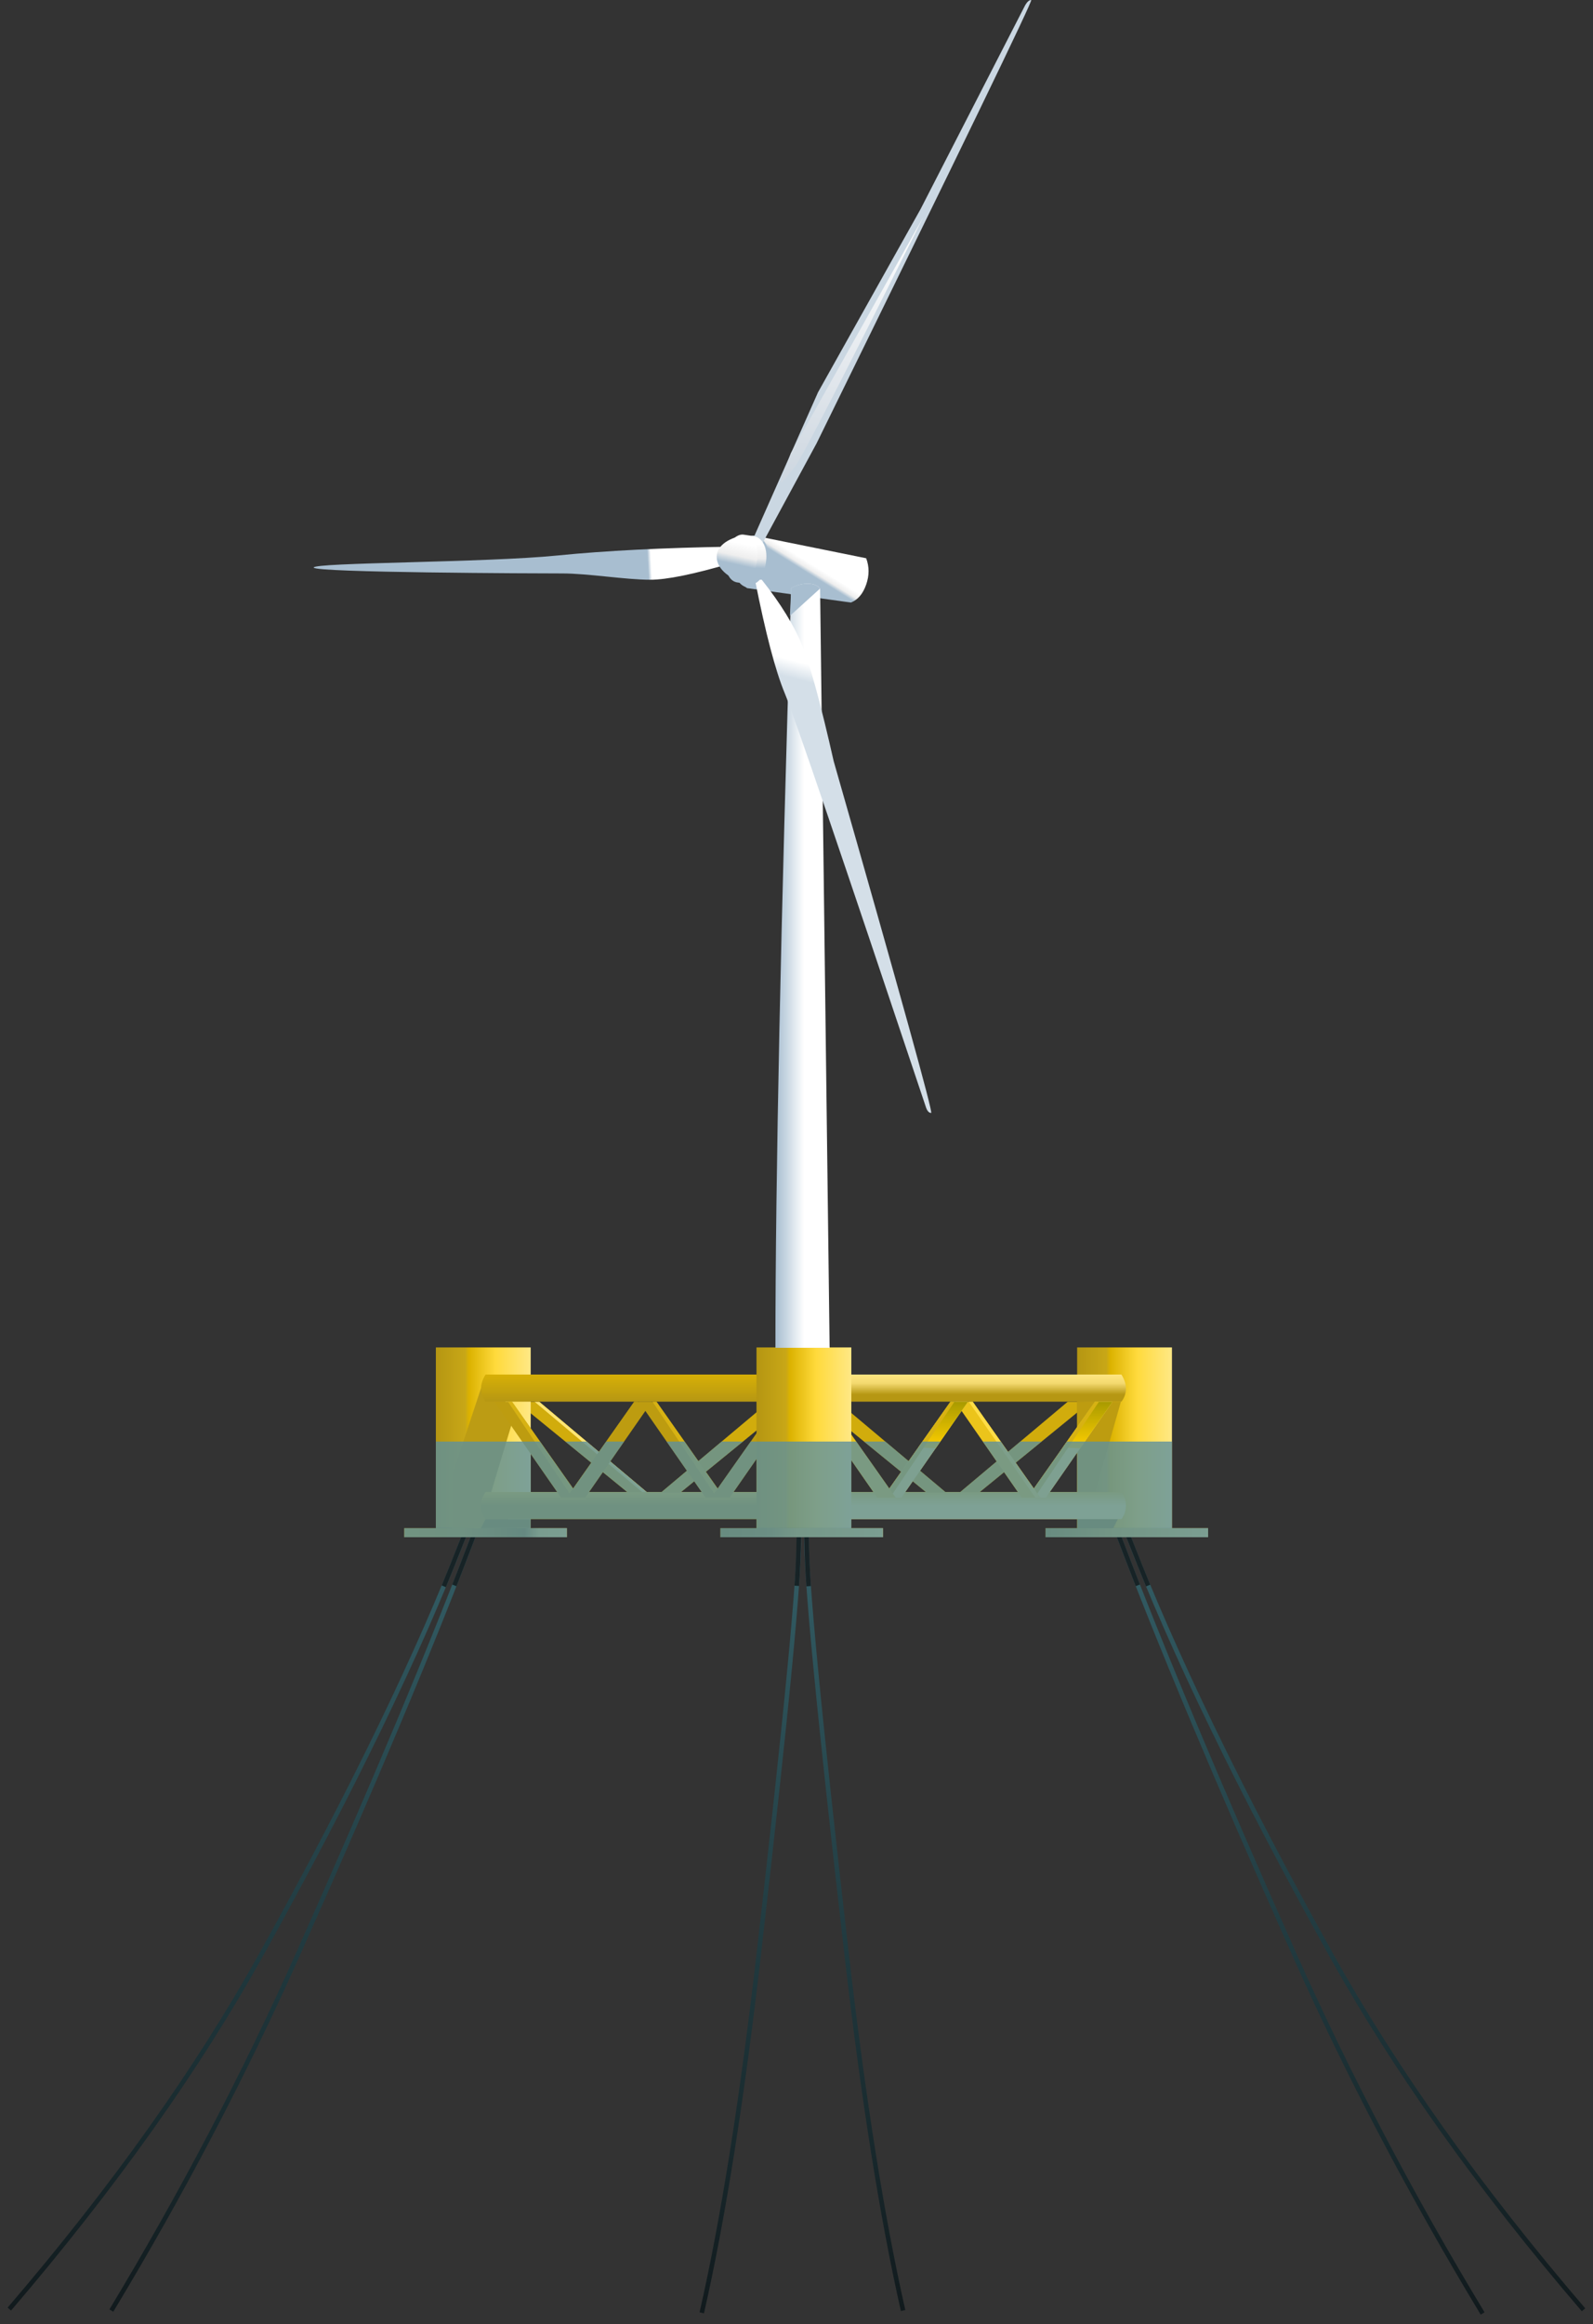<svg xmlns="http://www.w3.org/2000/svg" xmlns:xlink="http://www.w3.org/1999/xlink" xmlns:serif="http://www.serif.com/" width="100%" height="100%" viewBox="0 0 847 1235" xml:space="preserve" style="fill-rule:evenodd;clip-rule:evenodd;"><rect x="0" y="0" width="847" height="1235" fill="#333333" stroke="none"/>    <g transform="matrix(1,0,0,1,-65.207,-1)">        <g id="floating-semi-submersible">            <g id="cables" transform="matrix(1,0,0,1,70.154,817)">                <path id="Path-10" d="M246.845,0C224.977,57.793 193.883,131.88 153.564,222.263C125.204,285.836 92.102,349.012 54.256,411.79" style="fill:none;stroke:url(#_Linear1);stroke-width:2.4px;"></path>                <path id="Path-101" serif:id="Path-10" d="M419.814,0C420.38,19.932 413.279,94.02 398.509,222.263C389.548,300.07 379.439,363.645 368.183,412.987" style="fill:none;stroke:url(#_Linear2);stroke-width:2.4px;"></path>                <g id="Path-102" serif:id="Path-10" transform="matrix(-1,0,0,1,899.08,0)">                    <path d="M475.203,0C475.769,19.932 468.667,94.02 453.898,222.263C445.01,299.438 434.992,362.611 423.845,411.782" style="fill:none;stroke:url(#_Linear3);stroke-width:2.4px;"></path>                </g>                <path id="Path-103" serif:id="Path-10" d="M241.845,0C217.87,62.138 181.972,136.225 134.15,222.263C100.175,283.389 55.458,346.304 0,411.005" style="fill:none;stroke:url(#_Linear4);stroke-width:2.4px;"></path>                <g id="Path-104" serif:id="Path-10" transform="matrix(-1,0,0,1,1373.21,0)">                    <path d="M783.366,0C761.498,57.793 730.404,131.88 690.085,222.263C661.493,286.357 628.08,350.047 589.845,413.332" style="fill:none;stroke:url(#_Linear5);stroke-width:2.4px;"></path>                </g>                <g id="Path-105" serif:id="Path-10" transform="matrix(-1,0,0,1,1431.86,0)">                    <path d="M837.016,0C813.041,62.138 777.143,136.225 729.321,222.263C695.279,283.509 650.454,346.55 594.845,411.385" style="fill:none;stroke:url(#_Linear6);stroke-width:2.4px;"></path>                </g>                <path id="Path-106" serif:id="Path-10" d="M246.845,0C242.442,11.522 239.04,20.338 236.641,26.448" style="fill:none;stroke:rgb(23,35,38);stroke-width:2.4px;"></path>                <path id="Path-107" serif:id="Path-10" d="M419.814,0C419.663,9.395 419.288,18.286 418.691,26.672" style="fill:none;stroke:rgb(23,35,38);stroke-width:2.4px;"></path>                <g id="Path-108" serif:id="Path-10" transform="matrix(-1,0,0,1,848.891,0)">                    <path d="M425.014,0C424.86,9.456 424.481,18.41 423.877,26.865" style="fill:none;stroke:rgb(23,35,38);stroke-width:2.4px;"></path>                </g>                <path id="Path-109" serif:id="Path-10" d="M241.845,0C237.191,11.813 233.582,20.791 231.019,26.934" style="fill:none;stroke:rgb(23,35,38);stroke-width:2.4px;"></path>                <g id="Path-1010" serif:id="Path-10" transform="matrix(-1,0,0,1,1189.88,0)">                    <path d="M600.036,0C595.639,11.507 592.242,20.311 589.845,26.413" style="fill:none;stroke:rgb(23,35,38);stroke-width:2.4px;"></path>                </g>                <g id="Path-1011" serif:id="Path-10" transform="matrix(-1,0,0,1,1200.35,0)">                    <path d="M605.5,0C600.917,11.634 597.366,20.475 594.845,26.522" style="fill:none;stroke:rgb(23,35,38);stroke-width:2.4px;"></path>                </g>            </g>            <g id="structure" transform="matrix(1,0,0,1,232,1)">                <path id="Path-11" d="M285.661,320.182L230.418,312.516C225.162,308.857 223.174,303.383 224.455,296.093C225.736,288.803 229.004,284.972 234.259,284.6L293.745,296.646C295.447,301.115 295.447,305.785 293.745,310.658C292.043,315.53 289.349,318.705 285.661,320.182Z" style="fill:url(#_Linear7);"></path>                <g id="Group-2" transform="matrix(1,0,0,1,48.147,716)">                    <g id="Path-5" transform="matrix(-1,0,0,1,660.18,0)">                        <path d="M307.417,28.853L364.838,77.078L354.501,77.078L295.342,28.853L307.417,28.853Z" style="fill:rgb(209,172,12);"></path>                    </g>                    <path id="Path-51" serif:id="Path-5" d="M71.773,28.853L129.194,77.078L118.857,77.078L59.698,28.853L71.773,28.853Z" style="fill:rgb(209,172,12);"></path>                    <path id="Path-52" serif:id="Path-5" d="M71.773,28.853L129.194,77.078L126.781,77.078L69.303,28.853L71.773,28.853Z" style="fill:rgb(255,229,116);"></path>                    <rect id="Rectangle" x="0" y="96.035" width="86.441" height="4.802" style="fill:url(#_Linear8);"></rect>                    <rect id="Rectangle1" serif:id="Rectangle" x="168.081" y="96.035" width="86.441" height="4.802" style="fill:url(#_Linear9);"></rect>                    <rect id="Rectangle2" serif:id="Rectangle" x="340.964" y="96.035" width="86.441" height="4.802" style="fill:url(#_Linear10);"></rect>                    <rect id="Rectangle3" serif:id="Rectangle" x="16.808" y="0" width="50.424" height="96.035" style="fill:url(#_Linear11);"></rect>                    <path id="Path-6" d="M40.82,21.608L25.518,67.865L25.518,96.035L59.698,96.035L45.323,79.824L58.003,37.842L50.369,21.608L40.82,21.608Z" style="fill:rgb(188,156,20);"></path>                    <path id="Rectangle4" serif:id="Rectangle" d="M43.221,91.233L67.232,91.233L67.232,96.035L40.82,96.035L43.221,91.233Z" style="fill:rgb(143,119,15);"></path>                    <path id="Rectangle5" serif:id="Rectangle" d="M43.221,76.828L189.691,76.828L189.691,91.233L43.221,91.233C41.62,89.086 40.82,86.685 40.82,84.031C40.82,81.376 41.62,78.975 43.221,76.828Z" style="fill:url(#_Linear12);"></path>                    <rect id="Rectangle6" serif:id="Rectangle" x="357.772" y="0" width="50.424" height="96.035" style="fill:url(#_Linear13);"></rect>                    <path id="Rectangle7" serif:id="Rectangle" d="M357.772,91.233L379.382,91.233L376.981,96.035L357.772,96.035L357.772,91.233Z" style="fill:rgb(143,119,15);"></path>                    <path id="Rectangle8" serif:id="Rectangle" d="M43.221,14.405L189.691,14.405L189.691,28.81L43.221,28.81C41.62,26.727 40.82,24.432 40.82,21.926C40.82,19.419 41.62,16.912 43.221,14.405Z" style="fill:url(#_Linear14);"></path>                    <path id="Path-3" d="M47.968,28.853L83.385,79.824L93.177,79.824L57.297,28.853L47.968,28.853Z" style="fill:rgb(189,156,16);"></path>                    <g id="Path-53" serif:id="Path-5" transform="matrix(-1,0,0,1,342.566,0)">                        <path d="M148.61,28.853L206.031,77.078L195.694,77.078L136.535,28.853L148.61,28.853Z" style="fill:rgb(209,172,12);"></path>                    </g>                    <path id="Path-31" serif:id="Path-3" d="M55.171,28.853L89.395,79.824L93.177,79.824L57.297,28.853L55.171,28.853Z" style="fill:rgb(215,178,19);"></path>                    <g id="Path-32" serif:id="Path-3" transform="matrix(-1,0,0,1,217.982,0)">                        <path d="M86.386,28.853L121.803,79.824L131.596,79.824L95.715,28.853L86.386,28.853Z" style="fill:rgb(189,156,16);"></path>                    </g>                    <path id="Path-33" serif:id="Path-3" d="M124.805,28.853L160.222,79.824L170.014,79.824L134.134,28.853L124.805,28.853Z" style="fill:rgb(189,156,16);"></path>                    <path id="Path-34" serif:id="Path-3" d="M132.008,28.853L166.232,79.824L170.014,79.824L134.134,28.853L132.008,28.853Z" style="fill:rgb(215,178,19);"></path>                    <path id="Path-7" d="M381.024,28.853L367.403,76.828L357.772,76.828L357.772,28.81L381.024,28.853Z" style="fill:rgb(189,156,16);"></path>                    <g id="Path-35" serif:id="Path-3" transform="matrix(-1,0,0,1,371.656,0)">                        <path d="M163.223,28.853L198.64,79.824L208.432,79.824L172.552,28.853L163.223,28.853Z" style="fill:rgb(189,156,16);"></path>                    </g>                    <g id="Path-36" serif:id="Path-3" transform="matrix(-1,0,0,1,210.779,0)">                        <path d="M86.386,28.853L121.803,79.824L124.392,79.824L88.512,28.853L86.386,28.853Z" style="fill:rgb(189,156,16);"></path>                    </g>                    <g id="Rectangle9" serif:id="Rectangle" transform="matrix(-1,0,0,1,618.562,0)">                        <path d="M237.246,76.828L383.717,76.828L383.717,91.233L237.246,91.233C235.646,89.086 234.845,86.685 234.845,84.031C234.845,81.376 235.646,78.975 237.246,76.828Z" style="fill:url(#_Linear15);"></path>                    </g>                    <g id="Rectangle10" serif:id="Rectangle" transform="matrix(-1,0,0,1,618.562,0)">                        <path d="M237.246,14.405L383.717,14.405L383.717,28.81L237.246,28.81C235.646,26.727 234.845,24.432 234.845,21.926C234.845,19.419 235.646,16.912 237.246,14.405Z" style="fill:url(#_Linear16);"></path>                    </g>                    <g id="Path-37" serif:id="Path-3" transform="matrix(-1,0,0,1,707.927,0)">                        <path d="M331.359,28.853L366.776,79.824L376.568,79.824L340.688,28.853L331.359,28.853Z" style="fill:rgb(255,226,102);"></path>                    </g>                    <path id="Path-54" serif:id="Path-5" d="M230.58,28.853L288.001,77.078L277.664,77.078L218.505,28.853L230.58,28.853Z" style="fill:rgb(209,172,12);"></path>                    <g id="Path-38" serif:id="Path-3" transform="matrix(-1,0,0,1,726.687,0)">                        <path d="M350.119,28.853L367.306,53.588L376.568,53.174L359.448,28.853L350.119,28.853Z" style="fill:url(#_Linear17);"></path>                    </g>                    <g id="Path-39" serif:id="Path-3" transform="matrix(-1,0,0,1,700.724,0)">                        <path d="M331.359,28.853L365.583,79.824L369.365,79.824L333.485,28.853L331.359,28.853Z" style="fill:rgb(215,178,19);"></path>                    </g>                    <path id="Path-310" serif:id="Path-3" d="M292.941,28.853L328.358,79.824L338.15,79.824L302.27,28.853L292.941,28.853Z" style="fill:rgb(235,196,27);"></path>                    <g id="Path-311" serif:id="Path-3" transform="matrix(-1,0,0,1,554.254,0)">                        <path d="M254.522,28.853L289.939,79.824L299.731,79.824L263.851,28.853L254.522,28.853Z" style="fill:rgb(255,226,102);"></path>                    </g>                    <g id="Path-312" serif:id="Path-3" transform="matrix(-1,0,0,1,573.014,0)">                        <path d="M273.282,28.853L290.469,53.588L299.731,53.174L282.611,28.853L273.282,28.853Z" style="fill:url(#_Linear18);"></path>                    </g>                    <g id="Path-313" serif:id="Path-3" transform="matrix(-1,0,0,1,547.05,0)">                        <path d="M254.522,28.853L288.746,79.824L292.528,79.824L256.648,28.853L254.522,28.853Z" style="fill:rgb(215,178,19);"></path>                    </g>                    <path id="Path-314" serif:id="Path-3" d="M216.104,28.853L251.521,79.824L261.313,79.824L225.433,28.853L216.104,28.853Z" style="fill:rgb(235,196,27);"></path>                    <path id="Path-315" serif:id="Path-3" d="M300.144,28.853L335.561,79.824L338.15,79.824L302.27,28.853L300.144,28.853Z" style="fill:rgb(255,221,71);"></path>                    <rect id="Rectangle11" serif:id="Rectangle" x="187.29" y="0" width="50.424" height="96.035" style="fill:url(#_Linear19);"></rect>                </g>                <path id="Combined-Shape" d="M456.342,766L456.343,812.035L475.552,812.035L475.552,816.837L389.111,816.837L389.111,812.035L405.919,812.035L405.919,807.233L285.861,807.233L285.861,812.035L302.669,812.035L302.669,816.837L216.228,816.837L216.228,812.035L235.437,812.035L235.436,807.233L115.379,807.233L115.379,812.035L134.588,812.035L134.588,816.837L48.147,816.837L48.147,812.035L64.955,812.035L64.955,766L120.329,766L137.928,791.001L147.6,777.26L133.786,766L145.1,766L151.653,771.503L155.526,766L165.047,766L157.697,776.579L177.043,792.827L184.98,792.827L198.434,781.527L187.645,766L197.167,766L204.507,776.427L216.923,766L228.236,766L208.495,782.092L214.766,791L232.364,766L288.465,766L306.064,791.001L312.335,782.092L292.594,766L303.906,766L316.323,776.427L323.662,766L333.184,766L322.395,781.527L335.85,792.827L343.786,792.827L363.132,776.579L355.781,766L365.301,766L369.176,771.503L375.728,766L387.041,766L373.229,777.26L382.901,791.001L400.499,766L456.342,766ZM235.436,775.281L223.244,792.827L235.436,792.827L235.436,775.281ZM285.861,775.954L285.861,792.827L297.585,792.827L285.861,775.954ZM318.506,787.123L314.543,792.827L325.503,792.827L318.506,787.123ZM367.085,782.269L354.133,792.827L374.422,792.827L367.085,782.269ZM405.918,771.905L391.38,792.827L405.918,792.827L405.918,771.905ZM153.744,782.268L146.407,792.827L166.697,792.827L153.744,782.268ZM202.323,787.123L195.326,792.827L206.286,792.827L202.323,787.123ZM115.379,772.578L115.379,792.827L129.449,792.827L115.379,772.578Z" style="fill:rgb(94,144,156);fill-opacity:0.8;"></path>                <path id="Path-2" d="M245.504,716.21C245.504,625.863 248.304,491.256 253.904,312.387C256.989,310.846 259.989,310.103 262.905,310.158C265.821,310.217 267.936,311.075 269.252,312.732L274.318,716.21L245.504,716.21Z" style="fill:url(#_Linear20);"></path>                <path id="Path-21" serif:id="Path-2" d="M253.221,327.237L253.904,312.387C256.989,310.846 259.989,310.104 262.905,310.161C265.821,310.218 267.936,311.075 269.252,312.732L253.221,327.237Z" style="fill:rgb(168,190,208);"></path>                <g id="Path-12" transform="matrix(0.988,0.156,-0.156,0.988,49.556,-32.711)">                    <path d="M232.597,284.6C236.303,284.6 241.504,288.397 241.503,298.406C241.503,308.415 238.113,312.546 232.596,312.347C227.079,312.148 223.689,306.194 223.689,297.589C223.689,288.985 228.89,284.6 232.597,284.6Z" style="fill:rgb(168,190,208);"></path>                </g>                <g id="Group-6">                    <path id="Path-14" d="M232.596,288.625L268.161,208.429L322.645,111.171L378.329,2.704C379.398,0.901 380.458,0 381.51,0C382.562,0 344.517,78.535 267.373,235.606L237.644,290.494L232.596,288.625Z" style="fill:rgb(202,215,226);"></path>                    <path id="Path-15" d="M253.711,240.768L324.086,115.388C282.512,198.608 259.852,242.684 256.107,247.618C252.363,252.552 249.687,255.528 248.08,256.548L253.711,240.768Z" style="fill:url(#_Linear21);"></path>                    <path id="Path-16" d="M222.013,290.494C185.806,291.068 155.012,292.629 129.631,295.177C91.558,299 0,298.867 0,301.583C0,304.299 118.394,304.713 132.183,304.713C145.972,304.713 165.687,308.062 178.922,308.062C187.746,308.062 202.11,305.134 222.013,299.278L222.013,290.494Z" style="fill:url(#_Linear22);"></path>                    <path id="Path-17" d="M234.627,308.062C240.231,336.397 245.515,356.521 250.481,368.434C255.446,380.348 280.496,453.756 325.629,588.659C326.309,590.479 327.2,591.389 328.303,591.389C329.405,591.389 312.13,529.082 276.477,404.47C269.734,374.612 264.212,354.275 259.911,343.46C255.609,332.644 248.387,320.845 238.243,308.062L234.627,308.062Z" style="fill:url(#_Linear23);"></path>                    <g id="Group-5" transform="matrix(1,0,0,1,212.544,282.511)">                        <path id="Combined-Shape1" serif:id="Combined-Shape" d="M15.94,1.575L16.097,1.599L21.468,2.399C21.531,2.407 21.593,2.416 21.655,2.427C25.022,3.005 29.24,7.283 27.904,16.423C26.568,25.563 22.937,28.807 17.951,27.765C17.847,27.743 17.743,27.719 17.641,27.692L13.432,27.086C13.093,27.062 12.747,27.012 12.394,26.937C7.772,25.957 5.711,20.03 6.859,12.173C7.989,4.447 12.81,1.173 15.94,1.575Z" style="fill:url(#_Linear24);"></path>                        <g id="Path-121" serif:id="Path-12" transform="matrix(0.988,0.156,-0.156,0.988,2.274,-1.797)">                            <path d="M15.634,1.542C18.848,1.542 23.355,4.827 23.355,13.485C23.355,22.144 20.417,25.717 15.634,25.545C10.851,25.373 1.745,21.197 1.745,13.754C1.745,6.311 12.421,1.542 15.634,1.542Z" style="fill:url(#_Linear25);"></path>                        </g>                    </g>                </g>            </g>        </g>    </g>    <defs>        <linearGradient id="_Linear1" x1="0" y1="0" x2="1" y2="0" gradientUnits="userSpaceOnUse" gradientTransform="matrix(2.51143e-14,410.148,-410.148,2.51143e-14,150.551,1.642)"><stop offset="0" style="stop-color:rgb(51,94,102);stop-opacity:1"></stop><stop offset="1" style="stop-color:rgb(17,26,29);stop-opacity:1"></stop></linearGradient>        <linearGradient id="_Linear2" x1="0" y1="0" x2="1" y2="0" gradientUnits="userSpaceOnUse" gradientTransform="matrix(2.52882e-14,412.987,-412.987,2.52882e-14,394.014,0)"><stop offset="0" style="stop-color:rgb(51,94,102);stop-opacity:1"></stop><stop offset="0" style="stop-color:rgb(51,94,102);stop-opacity:1"></stop><stop offset="1" style="stop-color:rgb(17,26,29);stop-opacity:1"></stop></linearGradient>        <linearGradient id="_Linear3" x1="0" y1="0" x2="1" y2="0" gradientUnits="userSpaceOnUse" gradientTransform="matrix(2.52144e-14,411.782,-411.782,2.52144e-14,449.54,0)"><stop offset="0" style="stop-color:rgb(51,94,102);stop-opacity:1"></stop><stop offset="0" style="stop-color:rgb(51,94,102);stop-opacity:1"></stop><stop offset="1" style="stop-color:rgb(17,26,29);stop-opacity:1"></stop></linearGradient>        <linearGradient id="_Linear4" x1="0" y1="0" x2="1" y2="0" gradientUnits="userSpaceOnUse" gradientTransform="matrix(2.51668e-14,411.005,-411.005,2.51668e-14,120.923,0)"><stop offset="0" style="stop-color:rgb(51,94,102);stop-opacity:1"></stop><stop offset="0" style="stop-color:rgb(51,94,102);stop-opacity:1"></stop><stop offset="1" style="stop-color:rgb(17,26,29);stop-opacity:1"></stop></linearGradient>        <linearGradient id="_Linear5" x1="0" y1="0" x2="1" y2="0" gradientUnits="userSpaceOnUse" gradientTransform="matrix(2.53093e-14,413.332,-413.332,2.53093e-14,686.606,0)"><stop offset="0" style="stop-color:rgb(51,94,102);stop-opacity:1"></stop><stop offset="0" style="stop-color:rgb(51,94,102);stop-opacity:1"></stop><stop offset="1" style="stop-color:rgb(17,26,29);stop-opacity:1"></stop></linearGradient>        <linearGradient id="_Linear6" x1="0" y1="0" x2="1" y2="0" gradientUnits="userSpaceOnUse" gradientTransform="matrix(2.51901e-14,411.385,-411.385,2.51901e-14,715.931,0)"><stop offset="0" style="stop-color:rgb(51,94,102);stop-opacity:1"></stop><stop offset="0" style="stop-color:rgb(51,94,102);stop-opacity:1"></stop><stop offset="1" style="stop-color:rgb(17,26,29);stop-opacity:1"></stop></linearGradient>        <linearGradient id="_Linear7" x1="0" y1="0" x2="1" y2="0" gradientUnits="userSpaceOnUse" gradientTransform="matrix(-2.681,4.327,-4.327,-2.681,264.427,299.543)"><stop offset="0" style="stop-color:white;stop-opacity:1"></stop><stop offset="0.6" style="stop-color:rgb(238,238,238);stop-opacity:1"></stop><stop offset="1" style="stop-color:rgb(168,190,208);stop-opacity:1"></stop></linearGradient>        <linearGradient id="_Linear8" x1="0" y1="0" x2="1" y2="0" gradientUnits="userSpaceOnUse" gradientTransform="matrix(86.442,0,0,86.442,3.47889e-14,96.035)"><stop offset="0" style="stop-color:rgb(191,159,19);stop-opacity:1"></stop><stop offset="0.37" style="stop-color:rgb(184,153,24);stop-opacity:1"></stop><stop offset="0.74" style="stop-color:rgb(132,111,21);stop-opacity:1"></stop><stop offset="0.83" style="stop-color:rgb(231,204,88);stop-opacity:1"></stop><stop offset="1" style="stop-color:rgb(240,214,102);stop-opacity:1"></stop></linearGradient>        <linearGradient id="_Linear9" x1="0" y1="0" x2="1" y2="0" gradientUnits="userSpaceOnUse" gradientTransform="matrix(86.442,0,0,86.442,168.081,96.035)"><stop offset="0" style="stop-color:rgb(144,119,14);stop-opacity:1"></stop><stop offset="0.31" style="stop-color:rgb(164,139,35);stop-opacity:1"></stop><stop offset="0.47" style="stop-color:rgb(214,184,58);stop-opacity:1"></stop><stop offset="1" style="stop-color:rgb(240,214,102);stop-opacity:1"></stop></linearGradient>        <linearGradient id="_Linear10" x1="0" y1="0" x2="1" y2="0" gradientUnits="userSpaceOnUse" gradientTransform="matrix(86.442,0,0,86.442,340.964,96.035)"><stop offset="0" style="stop-color:rgb(148,123,15);stop-opacity:1"></stop><stop offset="0.42" style="stop-color:rgb(205,174,43);stop-opacity:1"></stop><stop offset="1" style="stop-color:rgb(240,214,102);stop-opacity:1"></stop></linearGradient>        <linearGradient id="_Linear11" x1="0" y1="0" x2="1" y2="0" gradientUnits="userSpaceOnUse" gradientTransform="matrix(50.424,0,0,50.424,16.808,0)"><stop offset="0" style="stop-color:rgb(181,150,18);stop-opacity:1"></stop><stop offset="0.31" style="stop-color:rgb(200,167,23);stop-opacity:1"></stop><stop offset="0.35" style="stop-color:rgb(219,178,0);stop-opacity:1"></stop><stop offset="0.63" style="stop-color:rgb(255,218,60);stop-opacity:1"></stop><stop offset="1" style="stop-color:rgb(255,232,133);stop-opacity:1"></stop></linearGradient>        <linearGradient id="_Linear12" x1="0" y1="0" x2="1" y2="0" gradientUnits="userSpaceOnUse" gradientTransform="matrix(4.52045e-16,7.382,-7.382,4.52045e-16,115.255,76.828)"><stop offset="0" style="stop-color:rgb(234,195,25);stop-opacity:1"></stop><stop offset="1" style="stop-color:rgb(181,150,18);stop-opacity:1"></stop></linearGradient>        <linearGradient id="_Linear13" x1="0" y1="0" x2="1" y2="0" gradientUnits="userSpaceOnUse" gradientTransform="matrix(50.424,0,0,50.424,357.772,0)"><stop offset="0" style="stop-color:rgb(181,150,18);stop-opacity:1"></stop><stop offset="0.31" style="stop-color:rgb(200,167,23);stop-opacity:1"></stop><stop offset="0.35" style="stop-color:rgb(219,178,0);stop-opacity:1"></stop><stop offset="0.63" style="stop-color:rgb(255,218,60);stop-opacity:1"></stop><stop offset="1" style="stop-color:rgb(255,232,133);stop-opacity:1"></stop></linearGradient>        <linearGradient id="_Linear14" x1="0" y1="0" x2="1" y2="0" gradientUnits="userSpaceOnUse" gradientTransform="matrix(8.82067e-16,14.405,-14.405,8.82067e-16,115.255,14.405)"><stop offset="0" style="stop-color:rgb(215,176,6);stop-opacity:1"></stop><stop offset="1" style="stop-color:rgb(182,151,19);stop-opacity:1"></stop></linearGradient>        <linearGradient id="_Linear15" x1="0" y1="0" x2="1" y2="0" gradientUnits="userSpaceOnUse" gradientTransform="matrix(4.52045e-16,7.382,-7.382,4.52045e-16,309.281,76.828)"><stop offset="0" style="stop-color:rgb(234,195,25);stop-opacity:1"></stop><stop offset="1" style="stop-color:rgb(255,230,121);stop-opacity:1"></stop></linearGradient>        <linearGradient id="_Linear16" x1="0" y1="0" x2="1" y2="0" gradientUnits="userSpaceOnUse" gradientTransform="matrix(6.49359e-16,10.605,-10.605,6.49359e-16,309.281,14.405)"><stop offset="0" style="stop-color:rgb(255,231,130);stop-opacity:1"></stop><stop offset="0.44" style="stop-color:rgb(243,217,111);stop-opacity:1"></stop><stop offset="1" style="stop-color:rgb(182,151,19);stop-opacity:1"></stop></linearGradient>        <linearGradient id="_Linear17" x1="0" y1="0" x2="1" y2="0" gradientUnits="userSpaceOnUse" gradientTransform="matrix(1.51461e-15,24.735,-24.735,1.51461e-15,363.344,28.853)"><stop offset="0" style="stop-color:rgb(168,154,0);stop-opacity:1"></stop><stop offset="1" style="stop-color:rgb(255,207,0);stop-opacity:1"></stop></linearGradient>        <linearGradient id="_Linear18" x1="0" y1="0" x2="1" y2="0" gradientUnits="userSpaceOnUse" gradientTransform="matrix(1.51461e-15,24.735,-24.735,1.51461e-15,286.507,28.853)"><stop offset="0" style="stop-color:rgb(168,154,0);stop-opacity:1"></stop><stop offset="1" style="stop-color:rgb(255,207,0);stop-opacity:1"></stop></linearGradient>        <linearGradient id="_Linear19" x1="0" y1="0" x2="1" y2="0" gradientUnits="userSpaceOnUse" gradientTransform="matrix(50.424,0,0,50.424,187.29,0)"><stop offset="0" style="stop-color:rgb(181,150,18);stop-opacity:1"></stop><stop offset="0.31" style="stop-color:rgb(200,167,23);stop-opacity:1"></stop><stop offset="0.35" style="stop-color:rgb(219,178,0);stop-opacity:1"></stop><stop offset="0.63" style="stop-color:rgb(255,218,60);stop-opacity:1"></stop><stop offset="1" style="stop-color:rgb(255,232,133);stop-opacity:1"></stop></linearGradient>        <linearGradient id="_Linear20" x1="0" y1="0" x2="1" y2="0" gradientUnits="userSpaceOnUse" gradientTransform="matrix(-14.499,1.77568e-15,-1.77568e-15,-14.499,260.768,513.183)"><stop offset="0" style="stop-color:white;stop-opacity:1"></stop><stop offset="1" style="stop-color:rgb(170,192,210);stop-opacity:1"></stop></linearGradient>        <linearGradient id="_Linear21" x1="0" y1="0" x2="1" y2="0" gradientUnits="userSpaceOnUse" gradientTransform="matrix(-22.036,139.214,-139.214,-22.036,297.101,115.388)"><stop offset="0" style="stop-color:white;stop-opacity:1"></stop><stop offset="1" style="stop-color:rgb(207,216,225);stop-opacity:1"></stop></linearGradient>        <linearGradient id="_Linear22" x1="0" y1="0" x2="1" y2="0" gradientUnits="userSpaceOnUse" gradientTransform="matrix(-1.836,0.097,-0.097,-1.836,179.442,299.236)"><stop offset="0" style="stop-color:white;stop-opacity:1"></stop><stop offset="1" style="stop-color:rgb(168,190,208);stop-opacity:1"></stop></linearGradient>        <linearGradient id="_Linear23" x1="0" y1="0" x2="1" y2="0" gradientUnits="userSpaceOnUse" gradientTransform="matrix(-2.294,8.941,-8.941,-2.294,280.078,357.361)"><stop offset="0" style="stop-color:white;stop-opacity:1"></stop><stop offset="1" style="stop-color:rgb(212,223,232);stop-opacity:1"></stop></linearGradient>        <linearGradient id="_Linear24" x1="0" y1="0" x2="1" y2="0" gradientUnits="userSpaceOnUse" gradientTransform="matrix(-0.547,12.766,-12.766,-0.547,18.347,6.346)"><stop offset="0" style="stop-color:white;stop-opacity:1"></stop><stop offset="0.6" style="stop-color:rgb(238,238,238);stop-opacity:1"></stop><stop offset="1" style="stop-color:rgb(168,190,208);stop-opacity:1"></stop></linearGradient>        <linearGradient id="_Linear25" x1="0" y1="0" x2="1" y2="0" gradientUnits="userSpaceOnUse" gradientTransform="matrix(-0.662,11.605,-11.605,-0.662,13.754,5.909)"><stop offset="0" style="stop-color:white;stop-opacity:1"></stop><stop offset="0.6" style="stop-color:rgb(238,238,238);stop-opacity:1"></stop><stop offset="1" style="stop-color:rgb(168,190,208);stop-opacity:1"></stop></linearGradient>    </defs></svg>